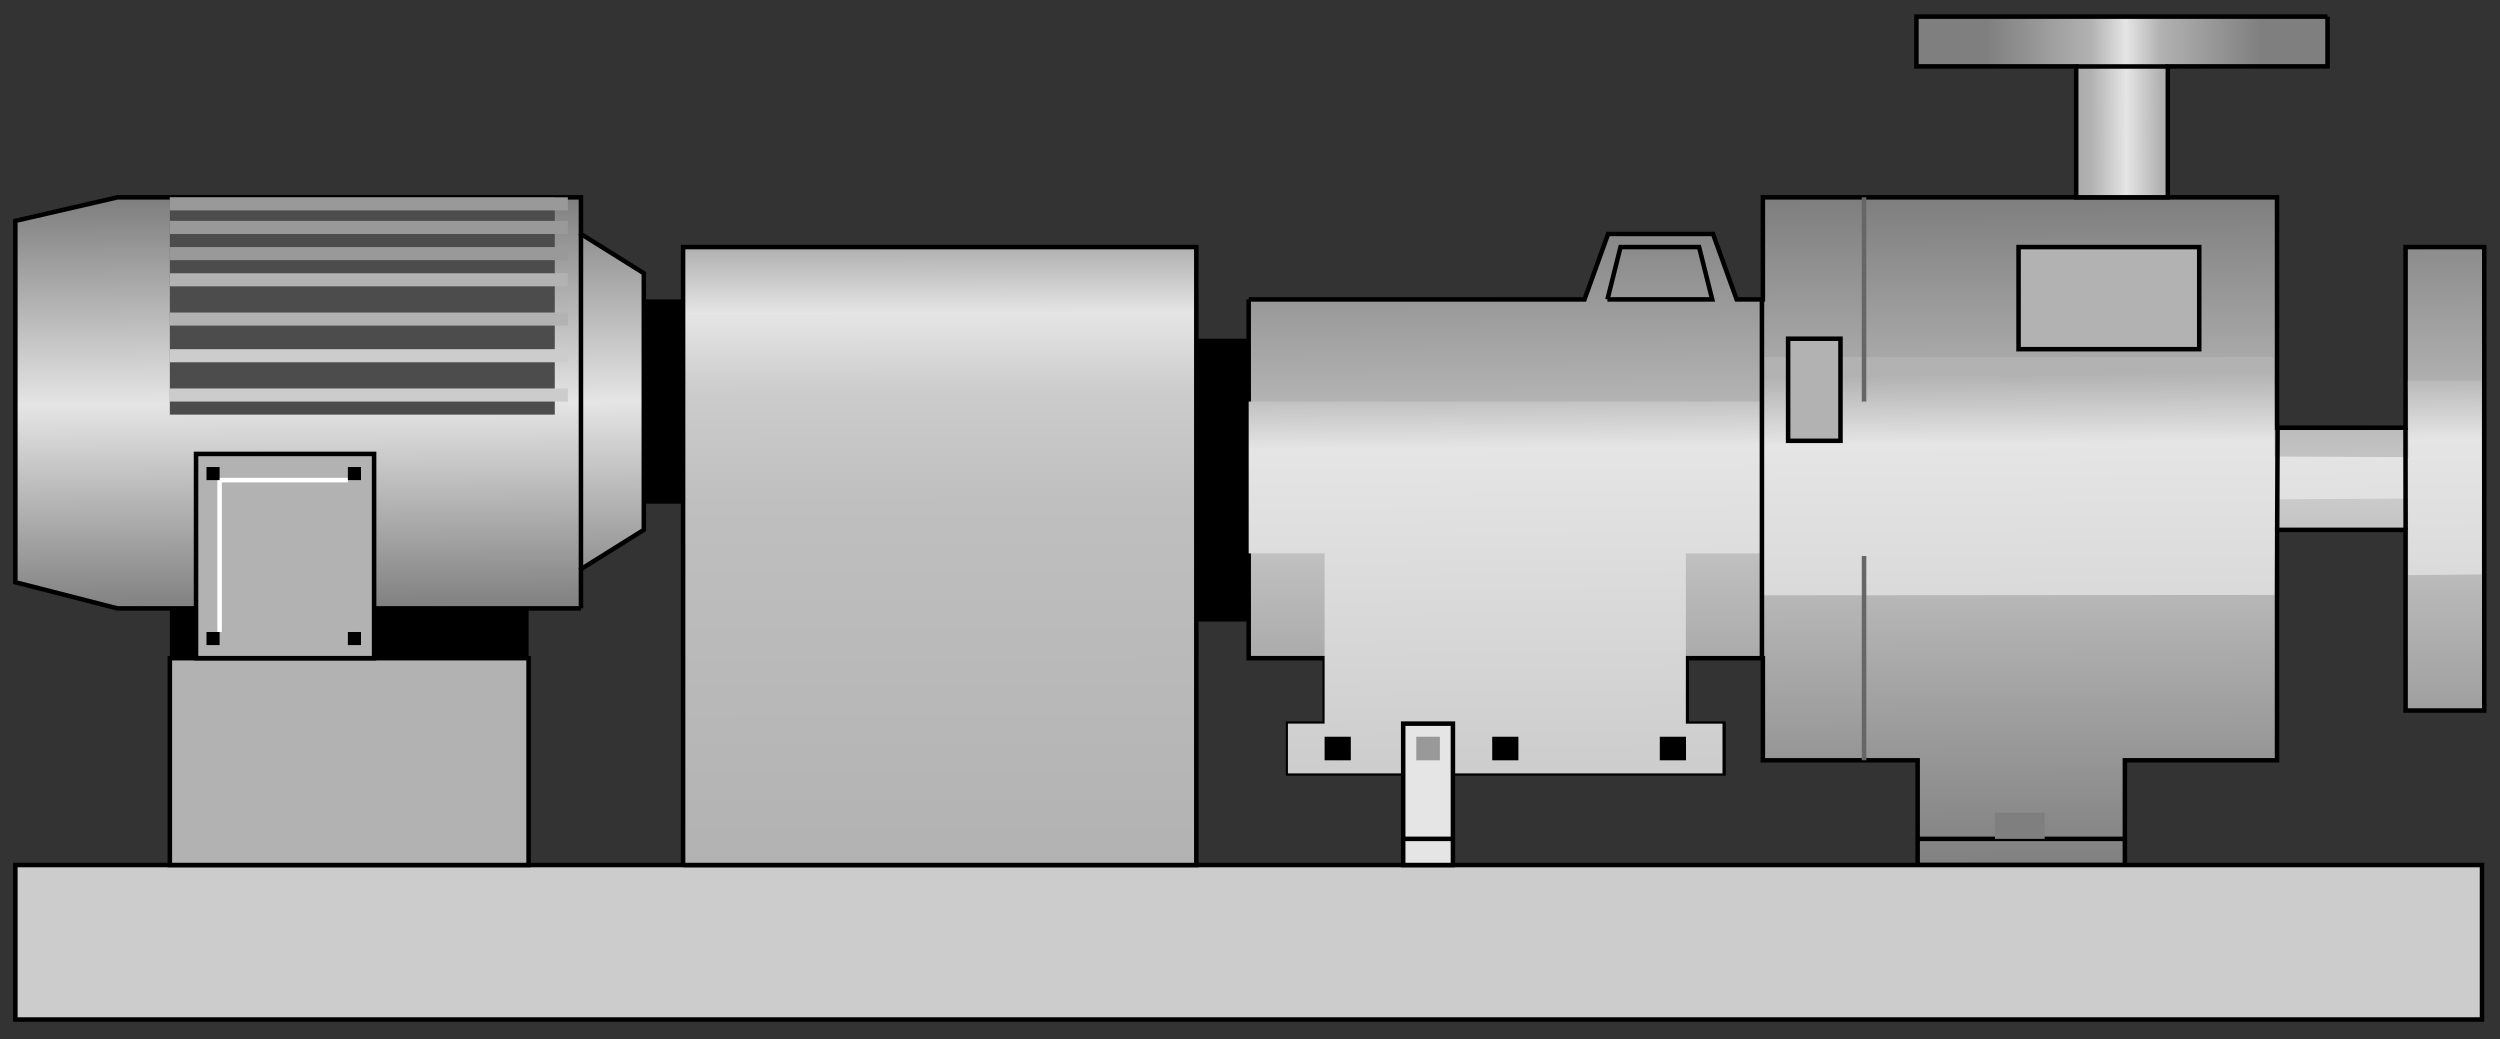<?xml version="1.0" encoding="utf-8"?>
<!-- Generator: Adobe Illustrator 16.0.0, SVG Export Plug-In . SVG Version: 6.00 Build 0)  -->
<!DOCTYPE svg PUBLIC "-//W3C//DTD SVG 1.1//EN" "http://www.w3.org/Graphics/SVG/1.1/DTD/svg11.dtd">
<svg version="1.1"
	 id="svg2" sodipodi:docname="Pumps1067.svg" inkscape:version="0.48.3.1 r9886" xmlns:dc="http://purl.org/dc/elements/1.1/" xmlns:cc="http://creativecommons.org/ns#" xmlns:rdf="http://www.w3.org/1999/02/22-rdf-syntax-ns#" xmlns:svg="http://www.w3.org/2000/svg" xmlns:sodipodi="http://sodipodi.sourceforge.net/DTD/sodipodi-0.dtd" xmlns:inkscape="http://www.inkscape.org/namespaces/inkscape"
	 xmlns="http://www.w3.org/2000/svg" xmlns:xlink="http://www.w3.org/1999/xlink" x="0px" y="0px" width="138.333px"
	 height="57.5px" viewBox="3.208 3.139 138.333 57.5" enable-background="new 3.208 3.139 138.333 57.5" xml:space="preserve">
<rect x="3.208" y="3.139" width="138.333" height="57.5" fill="#333333" stroke="none"/>
<sodipodi:namedview  id="namedview124" inkscape:current-layer="svg2" inkscape:window-y="-8" inkscape:window-x="-8" inkscape:window-height="848" inkscape:window-width="1440" inkscape:pageshadow="2" inkscape:pageopacity="0" bordercolor="#666666" pagecolor="#ffffff" inkscape:cy="64.336835" inkscape:cx="98.814514" guidetolerance="10" gridtolerance="10" inkscape:zoom="4.4656673" objecttolerance="10" showgrid="false" borderopacity="1" inkscape:window-maximized="1">
	</sodipodi:namedview>
<linearGradient id="path22_1_" gradientUnits="userSpaceOnUse" x1="2049.06" y1="-2350.417" x2="2050.377" y2="-2606.117" gradientTransform="matrix(0.145 0 0 -0.145 -191.016 -326.533)">
	<stop  offset="0" style="stop-color:#7F7F7F"/>
	<stop  offset="0.435" style="stop-color:#CCCCCC"/>
	<stop  offset="1" style="stop-color:#7F7F7F"/>
</linearGradient>
<path id="path22" inkscape:connector-curvature="0" fill="url(#path22_1_)" stroke="#000000" stroke-width="0.25" d="M72.302,19.707
	h18.581l1.306-3.622h5.806l1.307,3.622h1.451v-5.65h28.451v12.75h7.112V16.81h4.354v25.646h-4.354v-9.997h-7.112v12.75h-8.42v5.796
	h-11.467v-5.796h-8.564v-5.65h-4.209v3.622h2.032v2.753H74.48V43.18h2.031v-3.622h-4.209V19.707"/>
<path id="path4" d="M38.832,19.707h2.173v11.302h-2.173V19.707z"/>
<path id="path6" d="M12.606,39.558v-2.753h19.85v2.753H12.606z"/>
<path id="path8" d="M69.404,37.53V21.881h2.897V37.53H69.404z"/>
<path id="path10" fill="#CCCCCC" stroke="#000000" stroke-width="0.25" d="M4.057,51.004h136.489v8.549H4.057V51.004z"/>
<linearGradient id="path18_1_" gradientUnits="userSpaceOnUse" x1="2051.94" y1="-2417.061" x2="2053.309" y2="-2569.947" gradientTransform="matrix(0.145 0 0 -0.145 -190.947 -326.533)">
	<stop  offset="0" style="stop-color:#B2B2B2"/>
	<stop  offset="0.171" style="stop-color:#E5E5E5"/>
	<stop  offset="1" style="stop-color:#CCCCCC"/>
</linearGradient>
<path id="path18" inkscape:connector-curvature="0" sodipodi:nodetypes="ccccccccccccccccccccccccc" fill="url(#path18_1_)" d="
	M72.302,25.359h28.39v-2.464h28.333l0.045,5.506l7.404,0.032l-0.031-4.233h4.082v10.722l-4.059,0.04l-0.016-4.234l-7.358,0.037
	l-0.045,5.294l-28.355,0.022v-2.318h-4.2v9.418h2.027v2.753H74.474V43.18h2.028v-9.418h-4.201V25.359z"/>
<path id="path24" fill="#E5E5E5" stroke="#000000" stroke-width="0.25" d="M80.851,51.004V43.18h2.752v7.824H80.851z"/>
<path id="path26" d="M76.503,43.905h1.449v1.304h-1.449V43.905z"/>
<path id="path28" d="M95.05,43.905H96.5v1.304H95.05V43.905z"/>
<path id="path30" d="M85.777,43.905h1.449v1.304h-1.449V43.905z"/>
<path id="path32" fill="#999999" d="M81.576,43.905h1.304v1.304h-1.304V43.905z"/>
<path id="path34" fill="none" stroke="#000000" stroke-width="0.25" d="M92.152,19.707l0.725-2.897h4.348l0.725,2.897H92.152"/>
<linearGradient id="path46_1_" gradientUnits="userSpaceOnUse" x1="2097.289" y1="-2316.166" x2="2201.867" y2="-2315.947" gradientTransform="matrix(0.145 0 0 -0.145 -190.947 -326.533)">
	<stop  offset="0" style="stop-color:#7F7F7F"/>
	<stop  offset="0.38" style="stop-color:#B2B2B2"/>
	<stop  offset="0.508" style="stop-color:#E5E5E5"/>
	<stop  offset="0.633" style="stop-color:#B2B2B2"/>
	<stop  offset="1" style="stop-color:#7F7F7F"/>
</linearGradient>
<path id="path46" fill="url(#path46_1_)" stroke="#000000" stroke-width="0.25" d="M131.998,4.059v2.753h-8.838v7.245h-5.071V6.812
	h-8.839V4.059H131.998"/>
<path id="path48" fill="none" stroke="#000000" stroke-width="0.25" d="M100.701,39.558V19.707"/>
<path id="path50" inkscape:connector-curvature="0" sodipodi:nodetypes="cc" fill="none" stroke="#000000" stroke-width="0.25" d="
	M129.212,32.481l0.022-5.696"/>
<path id="path52" inkscape:connector-curvature="0" sodipodi:nodetypes="cc" fill="none" stroke="#000000" stroke-width="0.25" d="
	M136.319,32.443l-0.008-5.628"/>
<path id="path54" inkscape:connector-curvature="0" fill="none" stroke="#000000" stroke-width="0.25" d="M118.072,6.817h5.071"/>
<path id="path56" fill="none" stroke="#000000" stroke-width="0.25" d="M80.851,49.556h2.752"/>
<path id="path58" fill="none" stroke="#000000" stroke-width="0.25" d="M109.25,49.556h11.447"/>
<path id="path60" fill="#B2B2B2" stroke="#000000" stroke-width="0.25" d="M114.901,22.46v-5.65h9.997v5.65H114.901z"/>
<path id="path62" fill="#B2B2B2" stroke="#000000" stroke-width="0.25" d="M102.15,27.531v-5.65h2.898v5.65H102.15z"/>
<path id="path64" fill="none" stroke="#666666" stroke-width="0.25" d="M106.352,45.208V33.906"/>
<path id="path66" fill="none" stroke="#666666" stroke-width="0.25" d="M106.352,25.359V14.057"/>
<path id="path68" fill="#7F7F7F" d="M113.597,48.107h2.752v1.449h-2.752V48.107z"/>
<linearGradient id="path78_1_" gradientUnits="userSpaceOnUse" x1="1698.757" y1="-2368.929" x2="1698.936" y2="-2605.694" gradientTransform="matrix(0.145 0 0 -0.145 -190.947 -326.533)">
	<stop  offset="0" style="stop-color:#B2B2B2"/>
	<stop  offset="0.103" style="stop-color:#E5E5E5"/>
	<stop  offset="0.229" style="stop-color:#CCCCCC"/>
	<stop  offset="0.406" style="stop-color:#BFBFBF"/>
	<stop  offset="1" style="stop-color:#B2B2B2"/>
</linearGradient>
<path id="path78" fill="url(#path78_1_)" stroke="#000000" stroke-width="0.25" d="M41.005,51.004V16.81h28.399v34.194H41.005"/>
<linearGradient id="path90_1_" gradientUnits="userSpaceOnUse" x1="1465.244" y1="-2349.47" x2="1466.303" y2="-2506.491" gradientTransform="matrix(0.145 0 0 -0.145 -190.947 -326.533)">
	<stop  offset="0" style="stop-color:#7F7F7F"/>
	<stop  offset="0.497" style="stop-color:#E5E5E5"/>
	<stop  offset="1" style="stop-color:#7F7F7F"/>
</linearGradient>
<path id="path90" fill="url(#path90_1_)" stroke="#000000" stroke-width="0.25" d="M35.354,36.805H9.708l-5.651-1.449V15.361
	l5.651-1.304h25.646v2.028l3.478,2.173v14.2l-3.478,2.173V36.805"/>
<path id="path92" fill="#B2B2B2" stroke="#000000" stroke-width="0.25" d="M12.606,51.004V39.558h19.85v11.446H12.606z"/>
<path id="path94" fill="#B2B2B2" stroke="#000000" stroke-width="0.25" d="M14.055,39.558V28.256h9.853v11.302H14.055z"/>
<path id="path96" fill="none" stroke="#FFFFFF" stroke-width="0.25" d="M15.359,38.109v-8.403h7.1"/>
<path id="path98" d="M14.634,38.109h0.725v0.725h-0.725V38.109z"/>
<path id="path100" d="M22.458,38.109h0.725v0.725h-0.725V38.109z"/>
<path id="path102" d="M22.458,28.981h0.725v0.725h-0.725V28.981z"/>
<path id="path104" d="M14.634,28.981h0.725v0.725h-0.725V28.981z"/>
<path id="path106" fill="none" stroke="#000000" stroke-width="0.25" d="M35.354,34.631V16.085"/>
<path id="path108" fill="#4C4C4C" d="M12.606,14.057h21.299v12.025H12.606V14.057z"/>
<path id="path110" fill="#CCCCCC" d="M12.606,22.46h22.023v0.725H12.606V22.46z"/>
<path id="path112" fill="#CCCCCC" d="M12.606,24.634h22.023v0.725H12.606V24.634z"/>
<path id="path114" fill="#B2B2B2" d="M12.606,18.258h22.023v0.725H12.606V18.258z"/>
<path id="path116" fill="#B2B2B2" d="M12.606,20.432h22.023v0.725H12.606V20.432z"/>
<path id="path118" fill="#999999" d="M12.606,16.81h22.023v0.725H12.606V16.81z"/>
<path id="path120" fill="#999999" d="M12.606,15.361h22.023v0.725H12.606V15.361z"/>
<path id="path122" fill="#999999" d="M12.606,14.057h22.023v0.724H12.606V14.057z"/>
</svg>
